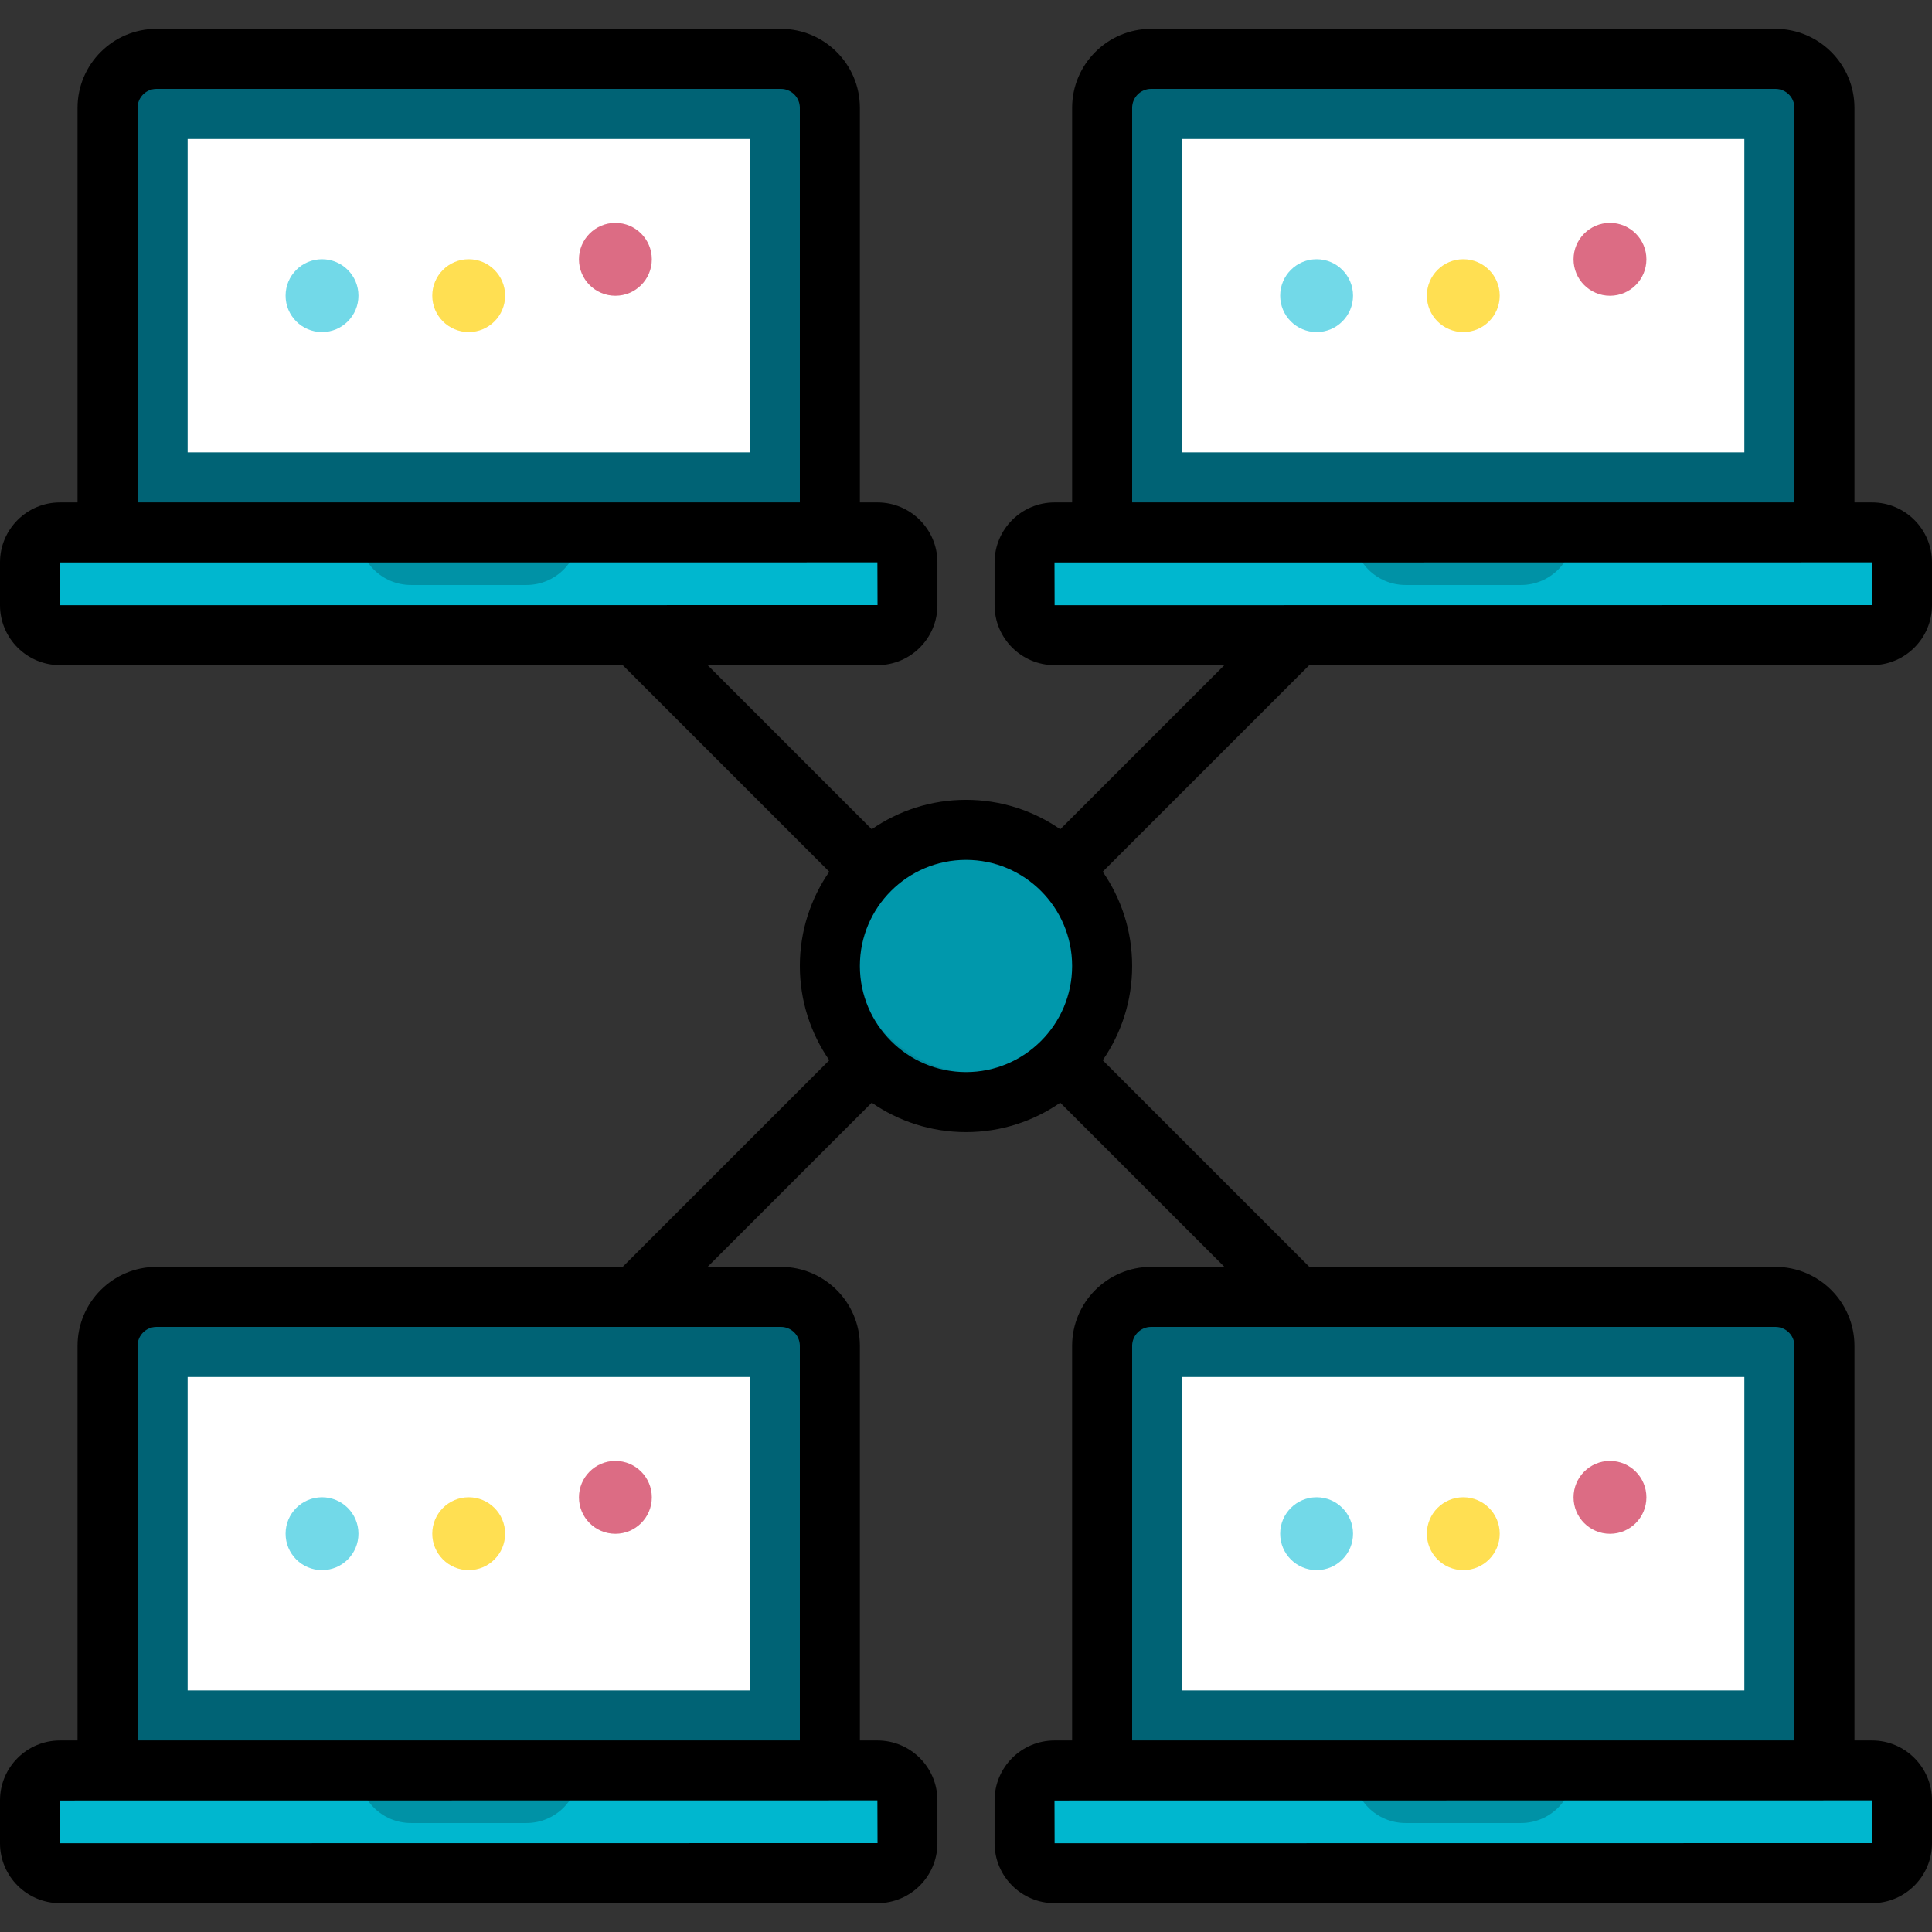 <?xml version="1.0" encoding="iso-8859-1"?>
<!-- Uploaded to: SVG Repo, www.svgrepo.com, Generator: SVG Repo Mixer Tools -->
<svg xmlns="http://www.w3.org/2000/svg" xmlns:xlink="http://www.w3.org/1999/xlink" version="1.1" id="Layer_1"  viewBox="0 0 482.754 482.754" xml:space="preserve" width="512" height="512">
<rect x="0" y="0" width="482.754" height="482.754" fill="#333333" stroke="none"/>
<g>
	<g>
		<g>
			<path style="fill:#00B7CF;" d="M219.263,468.047H14.972c-4.127,0-7.472-3.345-7.472-7.472v-10.708     c0-4.126,3.345-7.472,7.472-7.472h204.292c4.126,0,7.472,3.345,7.472,7.472v10.708     C226.735,464.702,223.39,468.047,219.263,468.047z"/>
			<path style="opacity:0.2;" d="M131.54,455.521h-28.845c-7.249,0-13.126-5.877-13.126-13.126l0,0h55.097l0,0     C144.666,449.645,138.79,455.521,131.54,455.521z"/>
			<path style="fill:#006375;" d="M195.124,324.056H39.111c-6.758,0-12.236,5.478-12.236,12.236v106.104H207.36V336.292     C207.36,329.534,201.882,324.056,195.124,324.056z"/>
			<rect x="46.887" y="344.069" style="fill:#FFFFFF;" width="140.46" height="78.314"/>
			<rect x="26.875" y="434.747" style="opacity:0.15;" width="180.485" height="7.648"/>
			<circle style="fill:#FFDF52;" cx="117.117" cy="383.226" r="9.103"/>
			<circle style="fill:#72D9E8;" cx="80.466" cy="383.226" r="9.103"/>
			<circle style="fill:#DC6C84;" cx="153.769" cy="374.148" r="9.103"/>
		</g>
		<g>
			<path style="fill:#00B7CF;" d="M219.263,158.697H14.972c-4.127,0-7.472-3.345-7.472-7.472v-10.708     c0-4.126,3.345-7.472,7.472-7.472h204.292c4.126,0,7.472,3.345,7.472,7.472v10.708     C226.735,155.352,223.39,158.697,219.263,158.697z"/>
			<path style="opacity:0.2;" d="M131.54,146.172h-28.845c-7.249,0-13.126-5.877-13.126-13.126l0,0h55.097l0,0     C144.666,140.295,138.79,146.172,131.54,146.172z"/>
			<path style="fill:#006375;" d="M195.124,14.706H39.111c-6.758,0-12.236,5.478-12.236,12.236v106.103H207.36V26.942     C207.36,20.185,201.882,14.706,195.124,14.706z"/>
			<rect x="46.887" y="34.719" style="fill:#FFFFFF;" width="140.46" height="78.314"/>
			<rect x="26.875" y="125.397" style="opacity:0.15;" width="180.485" height="7.648"/>
			<circle style="fill:#FFDF52;" cx="117.117" cy="73.876" r="9.103"/>
			<circle style="fill:#72D9E8;" cx="80.466" cy="73.876" r="9.103"/>
			<circle style="fill:#DC6C84;" cx="153.769" cy="64.798" r="9.103"/>
		</g>
		<g>
			<path style="fill:#00B7CF;" d="M467.781,468.047H263.49c-4.127,0-7.472-3.345-7.472-7.472v-10.708     c0-4.126,3.345-7.472,7.472-7.472h204.292c4.126,0,7.472,3.345,7.472,7.472v10.708     C475.253,464.702,471.908,468.047,467.781,468.047z"/>
			<path style="opacity:0.2;" d="M380.058,455.521h-28.845c-7.249,0-13.126-5.877-13.126-13.126l0,0h55.097l0,0     C393.184,449.645,387.308,455.521,380.058,455.521z"/>
			<path style="fill:#006375;" d="M443.642,324.056H287.629c-6.758,0-12.236,5.478-12.236,12.236v106.104h180.485V336.292     C455.878,329.534,450.4,324.056,443.642,324.056z"/>
			<rect x="295.405" y="344.069" style="fill:#FFFFFF;" width="140.46" height="78.314"/>
			<rect x="275.393" y="434.747" style="opacity:0.15;" width="180.485" height="7.648"/>
			<circle style="fill:#FFDF52;" cx="365.635" cy="383.226" r="9.103"/>
			<circle style="fill:#72D9E8;" cx="328.984" cy="383.226" r="9.103"/>
			<circle style="fill:#DC6C84;" cx="402.287" cy="374.148" r="9.103"/>
		</g>
		<g>
			<path style="fill:#00B7CF;" d="M467.781,158.697H263.49c-4.127,0-7.472-3.345-7.472-7.472v-10.708     c0-4.126,3.345-7.472,7.472-7.472h204.292c4.126,0,7.472,3.345,7.472,7.472v10.708     C475.253,155.352,471.908,158.697,467.781,158.697z"/>
			<path style="opacity:0.2;" d="M380.058,146.172h-28.845c-7.249,0-13.126-5.877-13.126-13.126l0,0h55.097l0,0     C393.184,140.295,387.308,146.172,380.058,146.172z"/>
			<path style="fill:#006375;" d="M443.642,14.706H287.629c-6.758,0-12.236,5.478-12.236,12.236v106.103h180.485V26.942     C455.878,20.185,450.4,14.706,443.642,14.706z"/>
			<rect x="295.405" y="34.719" style="fill:#FFFFFF;" width="140.46" height="78.314"/>
			<rect x="275.393" y="125.397" style="opacity:0.15;" width="180.485" height="7.648"/>
			<circle style="fill:#FFDF52;" cx="365.635" cy="73.876" r="9.103"/>
			<circle style="fill:#72D9E8;" cx="328.984" cy="73.876" r="9.103"/>
			<circle style="fill:#DC6C84;" cx="402.287" cy="64.798" r="9.103"/>
		</g>
	</g>
	<circle style="fill:#0098AC;" cx="241.376" cy="241.37" r="34.016"/>
	<path style="opacity:0.08;" d="M245.53,268.436c-18.787,0-34.016-15.23-34.016-34.016c0-4.926,1.055-9.602,2.939-13.829   c-4.443,5.748-7.093,12.952-7.093,20.779c0,18.787,15.23,34.016,34.017,34.016c13.861,0,25.777-8.295,31.077-20.188   C266.233,263.248,256.49,268.436,245.53,268.436z"/>
	<path d="M467.782,166.198c8.256,0,14.972-6.716,14.972-14.972v-10.708c0-8.255-6.716-14.972-14.972-14.972h-4.403V26.942   c0-10.882-8.854-19.736-19.736-19.736H287.629c-10.882,0-19.735,8.854-19.735,19.736v98.604h-4.403   c-8.256,0-14.972,6.716-14.972,14.972v10.708c0,8.255,6.716,14.972,14.972,14.972h42.453l-41.012,41.011   c-6.698-4.632-14.812-7.355-23.554-7.355c-8.742,0-16.857,2.723-23.555,7.355l-41.012-41.012h42.453   c8.255,0,14.972-6.716,14.972-14.972v-10.708c0-8.255-6.716-14.972-14.972-14.972h-4.403V26.942   c0-10.882-8.854-19.736-19.736-19.736H39.111c-10.882,0-19.736,8.854-19.736,19.736v98.604h-4.403   C6.716,125.546,0,132.262,0,140.517v10.708c0,8.255,6.716,14.972,14.972,14.972h140.626l51.618,51.618   c-4.633,6.698-7.355,14.813-7.355,23.555c0,8.742,2.723,16.857,7.355,23.555l-51.631,51.631H39.111   c-10.882,0-19.736,8.854-19.736,19.736v98.604h-4.403C6.716,434.895,0,441.612,0,449.867v10.708   c0,8.255,6.716,14.972,14.972,14.972h204.292c8.255,0,14.972-6.716,14.972-14.972v-10.708c0-8.255-6.716-14.972-14.972-14.972   h-4.403v-98.604c0-10.882-8.854-19.736-19.736-19.736h-18.327l41.024-41.024c6.698,4.632,14.813,7.355,23.555,7.355   c8.742,0,16.856-2.722,23.554-7.355l41.024,41.024h-18.327c-10.882,0-19.735,8.854-19.735,19.736v98.604h-4.403   c-8.256,0-14.972,6.716-14.972,14.972v10.708c0,8.255,6.716,14.972,14.972,14.972h204.292c8.256,0,14.972-6.716,14.972-14.972   v-10.708c0-8.255-6.716-14.972-14.972-14.972h-4.403v-98.604c0-10.882-8.854-19.736-19.736-19.736H327.169l-51.631-51.631   c4.633-6.698,7.355-14.813,7.355-23.555c0-8.742-2.723-16.857-7.355-23.555l51.619-51.618H467.782z M34.375,26.942   c0-2.611,2.125-4.736,4.736-4.736h156.013c2.611,0,4.736,2.125,4.736,4.736v98.604H34.375V26.942z M15,151.226l-0.028-10.68   l204.263-0.028l0.035,10.68L15,151.226z M219.235,449.867l0.035,10.68L15,460.575l-0.028-10.68L219.235,449.867z M195.124,331.556   c2.611,0,4.736,2.125,4.736,4.736v98.604H34.375v-98.604c0-2.611,2.125-4.736,4.736-4.736H195.124z M467.754,449.867l0.034,10.68   l-204.27,0.028l-0.028-10.68L467.754,449.867z M443.642,331.556c2.611,0,4.736,2.125,4.736,4.736v98.604H282.893v-98.604   c0-2.611,2.124-4.736,4.735-4.736H443.642z M241.377,267.887c-14.621,0-26.517-11.895-26.517-26.516   c0-14.621,11.896-26.517,26.517-26.517c14.621,0,26.517,11.896,26.517,26.517C267.893,255.991,255.998,267.887,241.377,267.887z    M282.893,26.942c0-2.611,2.124-4.736,4.735-4.736h156.014c2.611,0,4.736,2.125,4.736,4.736v98.604H282.893V26.942z    M263.518,151.226l-0.028-10.68l204.264-0.028l0.034,10.68L263.518,151.226z"/>
</g>















</svg>